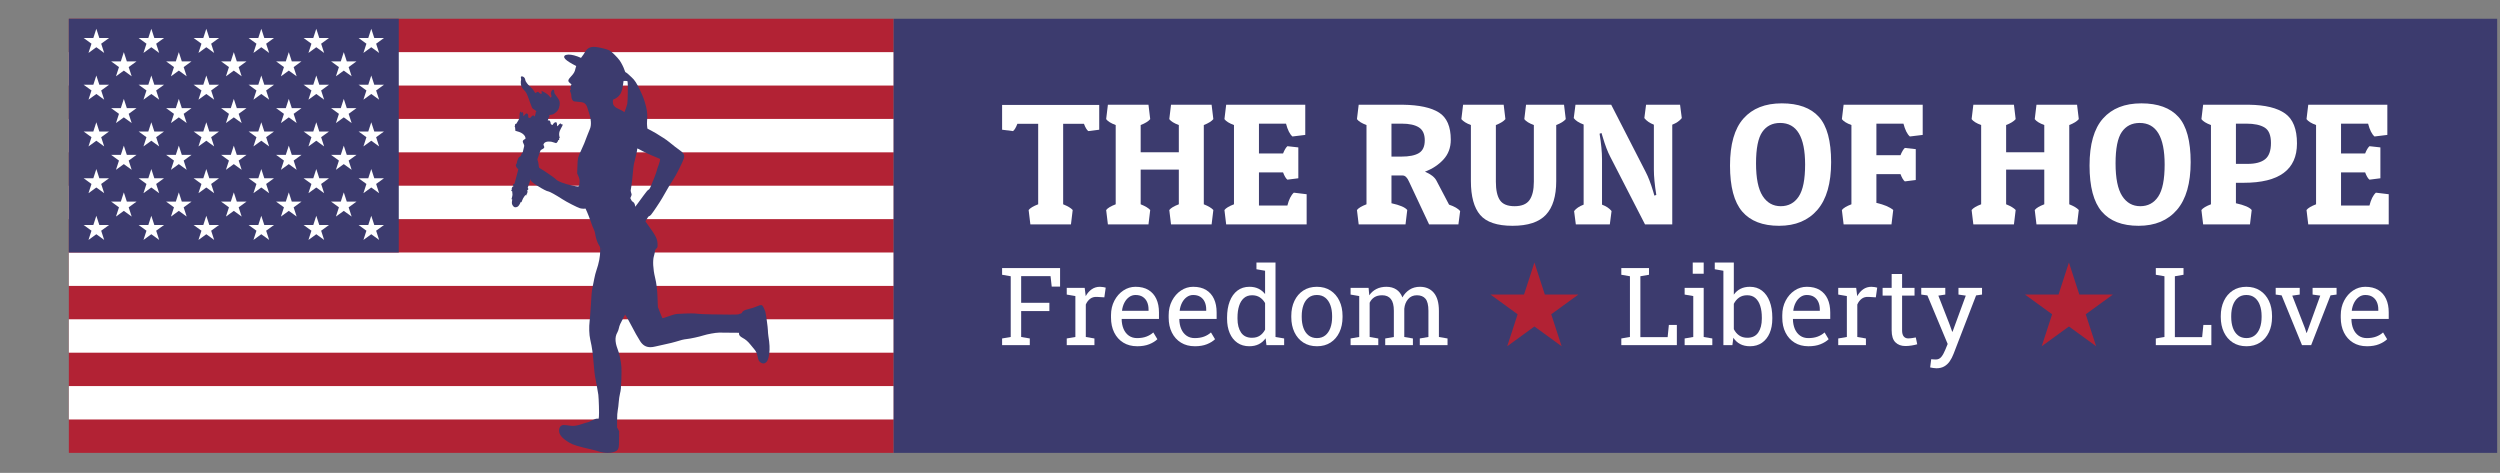 <?xml version="1.0" encoding="UTF-8" standalone="no"?>
<svg xmlns="http://www.w3.org/2000/svg" xmlns:xlink="http://www.w3.org/1999/xlink" xmlns:serif="http://www.serif.com/" width="100%" height="100%" viewBox="0 0 830 157" version="1.1" xml:space="preserve" style="fill-rule:evenodd;clip-rule:evenodd;">
  <rect x="0" y="0" width="830" height="157" fill="#808080" stroke="none"/>
  <g>
    <g>
      <rect x="22.856" y="6.226" width="273.84" height="144.127" style="fill:#b22234;"></rect>
      <path d="M22.856,22.856l273.84,-0m0,22.173l-273.84,0m-0,22.173l273.84,0m0,22.174l-273.84,-0m-0,22.173l273.84,-0m0,22.173l-273.84,0" style="fill-rule:nonzero;stroke:#fff;stroke-width:11.09px;"></path>
      <rect x="22.856" y="6.226" width="109.536" height="77.607" style="fill:#3c3b6e;"></rect>
      <g>
        <g id="s18">
          <g id="s9">
            <g id="s5">
              <g id="s4">
                <path id="s" d="M31.984,9.552l2.606,8.022l-6.824,-4.958l8.435,0l-6.824,4.958l2.607,-8.022Z" style="fill:#fff;fill-rule:nonzero;"></path>
                <path id="s1" serif:id="s" d="M31.984,25.073l2.606,8.022l-6.824,-4.958l8.435,0l-6.824,4.958l2.607,-8.022Z" style="fill:#fff;fill-rule:nonzero;"></path>
                <path id="s2" serif:id="s" d="M31.984,40.594l2.606,8.023l-6.824,-4.958l8.435,-0l-6.824,4.958l2.607,-8.023Z" style="fill:#fff;fill-rule:nonzero;"></path>
                <path id="s3" serif:id="s" d="M31.984,56.116l2.606,8.022l-6.824,-4.958l8.435,-0l-6.824,4.958l2.607,-8.022Z" style="fill:#fff;fill-rule:nonzero;"></path>
              </g>
              <path id="s6" serif:id="s" d="M31.984,71.637l2.606,8.022l-6.824,-4.958l8.435,0l-6.824,4.958l2.607,-8.022Z" style="fill:#fff;fill-rule:nonzero;"></path>
            </g>
            <g id="s41" serif:id="s4">
              <path id="s7" serif:id="s" d="M41.112,17.312l2.606,8.023l-6.824,-4.958l8.435,-0l-6.824,4.958l2.607,-8.023Z" style="fill:#fff;fill-rule:nonzero;"></path>
              <path id="s8" serif:id="s" d="M41.112,32.834l2.606,8.022l-6.824,-4.958l8.435,-0l-6.824,4.958l2.607,-8.022Z" style="fill:#fff;fill-rule:nonzero;"></path>
              <path id="s10" serif:id="s" d="M41.112,48.355l2.606,8.022l-6.824,-4.958l8.435,0l-6.824,4.958l2.607,-8.022Z" style="fill:#fff;fill-rule:nonzero;"></path>
              <path id="s11" serif:id="s" d="M41.112,63.876l2.606,8.023l-6.824,-4.958l8.435,-0l-6.824,4.958l2.607,-8.023Z" style="fill:#fff;fill-rule:nonzero;"></path>
            </g>
          </g>
          <g id="s91" serif:id="s9">
            <g id="s51" serif:id="s5">
              <g id="s42" serif:id="s4">
                <path id="s12" serif:id="s" d="M50.24,9.552l2.606,8.022l-6.824,-4.958l8.435,0l-6.824,4.958l2.607,-8.022Z" style="fill:#fff;fill-rule:nonzero;"></path>
                <path id="s13" serif:id="s" d="M50.24,25.073l2.606,8.022l-6.824,-4.958l8.435,0l-6.824,4.958l2.607,-8.022Z" style="fill:#fff;fill-rule:nonzero;"></path>
                <path id="s14" serif:id="s" d="M50.24,40.594l2.606,8.023l-6.824,-4.958l8.435,-0l-6.824,4.958l2.607,-8.023Z" style="fill:#fff;fill-rule:nonzero;"></path>
                <path id="s15" serif:id="s" d="M50.24,56.116l2.606,8.022l-6.824,-4.958l8.435,-0l-6.824,4.958l2.607,-8.022Z" style="fill:#fff;fill-rule:nonzero;"></path>
              </g>
              <path id="s16" serif:id="s" d="M50.24,71.637l2.606,8.022l-6.824,-4.958l8.435,0l-6.824,4.958l2.607,-8.022Z" style="fill:#fff;fill-rule:nonzero;"></path>
            </g>
            <g id="s43" serif:id="s4">
              <path id="s17" serif:id="s" d="M59.368,17.312l2.606,8.023l-6.824,-4.958l8.435,-0l-6.824,4.958l2.607,-8.023Z" style="fill:#fff;fill-rule:nonzero;"></path>
              <path id="s19" serif:id="s" d="M59.368,32.834l2.606,8.022l-6.824,-4.958l8.435,-0l-6.824,4.958l2.607,-8.022Z" style="fill:#fff;fill-rule:nonzero;"></path>
              <path id="s20" serif:id="s" d="M59.368,48.355l2.606,8.022l-6.824,-4.958l8.435,0l-6.824,4.958l2.607,-8.022Z" style="fill:#fff;fill-rule:nonzero;"></path>
              <path id="s21" serif:id="s" d="M59.368,63.876l2.606,8.023l-6.824,-4.958l8.435,-0l-6.824,4.958l2.607,-8.023Z" style="fill:#fff;fill-rule:nonzero;"></path>
            </g>
          </g>
        </g>
        <g id="s181" serif:id="s18">
          <g id="s92" serif:id="s9">
            <g id="s52" serif:id="s5">
              <g id="s44" serif:id="s4">
                <path id="s22" serif:id="s" d="M68.496,9.552l2.606,8.022l-6.824,-4.958l8.435,0l-6.824,4.958l2.607,-8.022Z" style="fill:#fff;fill-rule:nonzero;"></path>
                <path id="s23" serif:id="s" d="M68.496,25.073l2.606,8.022l-6.824,-4.958l8.435,0l-6.824,4.958l2.607,-8.022Z" style="fill:#fff;fill-rule:nonzero;"></path>
                <path id="s24" serif:id="s" d="M68.496,40.594l2.606,8.023l-6.824,-4.958l8.435,-0l-6.824,4.958l2.607,-8.023Z" style="fill:#fff;fill-rule:nonzero;"></path>
                <path id="s25" serif:id="s" d="M68.496,56.116l2.606,8.022l-6.824,-4.958l8.435,-0l-6.824,4.958l2.607,-8.022Z" style="fill:#fff;fill-rule:nonzero;"></path>
              </g>
              <path id="s26" serif:id="s" d="M68.496,71.637l2.606,8.022l-6.824,-4.958l8.435,0l-6.824,4.958l2.607,-8.022Z" style="fill:#fff;fill-rule:nonzero;"></path>
            </g>
            <g id="s45" serif:id="s4">
              <path id="s27" serif:id="s" d="M77.624,17.312l2.606,8.023l-6.824,-4.958l8.435,-0l-6.824,4.958l2.607,-8.023Z" style="fill:#fff;fill-rule:nonzero;"></path>
              <path id="s28" serif:id="s" d="M77.624,32.834l2.606,8.022l-6.824,-4.958l8.435,-0l-6.824,4.958l2.607,-8.022Z" style="fill:#fff;fill-rule:nonzero;"></path>
              <path id="s29" serif:id="s" d="M77.624,48.355l2.606,8.022l-6.824,-4.958l8.435,0l-6.824,4.958l2.607,-8.022Z" style="fill:#fff;fill-rule:nonzero;"></path>
              <path id="s30" serif:id="s" d="M77.624,63.876l2.606,8.023l-6.824,-4.958l8.435,-0l-6.824,4.958l2.607,-8.023Z" style="fill:#fff;fill-rule:nonzero;"></path>
            </g>
          </g>
          <g id="s93" serif:id="s9">
            <g id="s53" serif:id="s5">
              <g id="s46" serif:id="s4">
                <path id="s31" serif:id="s" d="M86.752,9.552l2.606,8.022l-6.824,-4.958l8.435,0l-6.824,4.958l2.607,-8.022Z" style="fill:#fff;fill-rule:nonzero;"></path>
                <path id="s32" serif:id="s" d="M86.752,25.073l2.606,8.022l-6.824,-4.958l8.435,0l-6.824,4.958l2.607,-8.022Z" style="fill:#fff;fill-rule:nonzero;"></path>
                <path id="s33" serif:id="s" d="M86.752,40.594l2.606,8.023l-6.824,-4.958l8.435,-0l-6.824,4.958l2.607,-8.023Z" style="fill:#fff;fill-rule:nonzero;"></path>
                <path id="s34" serif:id="s" d="M86.752,56.116l2.606,8.022l-6.824,-4.958l8.435,-0l-6.824,4.958l2.607,-8.022Z" style="fill:#fff;fill-rule:nonzero;"></path>
              </g>
              <path id="s35" serif:id="s" d="M86.752,71.637l2.606,8.022l-6.824,-4.958l8.435,0l-6.824,4.958l2.607,-8.022Z" style="fill:#fff;fill-rule:nonzero;"></path>
            </g>
            <g id="s47" serif:id="s4">
              <path id="s36" serif:id="s" d="M95.88,17.312l2.606,8.023l-6.824,-4.958l8.435,-0l-6.824,4.958l2.607,-8.023Z" style="fill:#fff;fill-rule:nonzero;"></path>
              <path id="s37" serif:id="s" d="M95.88,32.834l2.606,8.022l-6.824,-4.958l8.435,-0l-6.824,4.958l2.607,-8.022Z" style="fill:#fff;fill-rule:nonzero;"></path>
              <path id="s38" serif:id="s" d="M95.88,48.355l2.606,8.022l-6.824,-4.958l8.435,0l-6.824,4.958l2.607,-8.022Z" style="fill:#fff;fill-rule:nonzero;"></path>
              <path id="s39" serif:id="s" d="M95.88,63.876l2.606,8.023l-6.824,-4.958l8.435,-0l-6.824,4.958l2.607,-8.023Z" style="fill:#fff;fill-rule:nonzero;"></path>
            </g>
          </g>
        </g>
        <g id="s94" serif:id="s9">
          <g id="s54" serif:id="s5">
            <g id="s48" serif:id="s4">
              <path id="s40" serif:id="s" d="M105.008,9.552l2.606,8.022l-6.824,-4.958l8.435,0l-6.824,4.958l2.607,-8.022Z" style="fill:#fff;fill-rule:nonzero;"></path>
              <path id="s49" serif:id="s" d="M105.008,25.073l2.606,8.022l-6.824,-4.958l8.435,0l-6.824,4.958l2.607,-8.022Z" style="fill:#fff;fill-rule:nonzero;"></path>
              <path id="s50" serif:id="s" d="M105.008,40.594l2.606,8.023l-6.824,-4.958l8.435,-0l-6.824,4.958l2.607,-8.023Z" style="fill:#fff;fill-rule:nonzero;"></path>
              <path id="s55" serif:id="s" d="M105.008,56.116l2.606,8.022l-6.824,-4.958l8.435,-0l-6.824,4.958l2.607,-8.022Z" style="fill:#fff;fill-rule:nonzero;"></path>
            </g>
            <path id="s56" serif:id="s" d="M105.008,71.637l2.606,8.022l-6.824,-4.958l8.435,0l-6.824,4.958l2.607,-8.022Z" style="fill:#fff;fill-rule:nonzero;"></path>
          </g>
          <g id="s410" serif:id="s4">
            <path id="s57" serif:id="s" d="M114.136,17.312l2.607,8.023l-6.825,-4.958l8.435,-0l-6.824,4.958l2.607,-8.023Z" style="fill:#fff;fill-rule:nonzero;"></path>
            <path id="s58" serif:id="s" d="M114.136,32.834l2.607,8.022l-6.825,-4.958l8.435,-0l-6.824,4.958l2.607,-8.022Z" style="fill:#fff;fill-rule:nonzero;"></path>
            <path id="s59" serif:id="s" d="M114.136,48.355l2.607,8.022l-6.825,-4.958l8.435,0l-6.824,4.958l2.607,-8.022Z" style="fill:#fff;fill-rule:nonzero;"></path>
            <path id="s60" serif:id="s" d="M114.136,63.876l2.607,8.023l-6.825,-4.958l8.435,-0l-6.824,4.958l2.607,-8.023Z" style="fill:#fff;fill-rule:nonzero;"></path>
          </g>
        </g>
        <g id="s510" serif:id="s5">
          <g id="s411" serif:id="s4">
            <path id="s61" serif:id="s" d="M123.264,9.552l2.607,8.022l-6.825,-4.958l8.436,0l-6.825,4.958l2.607,-8.022Z" style="fill:#fff;fill-rule:nonzero;"></path>
            <path id="s62" serif:id="s" d="M123.264,25.073l2.607,8.022l-6.825,-4.958l8.436,0l-6.825,4.958l2.607,-8.022Z" style="fill:#fff;fill-rule:nonzero;"></path>
            <path id="s63" serif:id="s" d="M123.264,40.594l2.607,8.023l-6.825,-4.958l8.436,-0l-6.825,4.958l2.607,-8.023Z" style="fill:#fff;fill-rule:nonzero;"></path>
            <path id="s64" serif:id="s" d="M123.264,56.116l2.607,8.022l-6.825,-4.958l8.436,-0l-6.825,4.958l2.607,-8.022Z" style="fill:#fff;fill-rule:nonzero;"></path>
          </g>
          <path id="s65" serif:id="s" d="M123.264,71.637l2.607,8.022l-6.825,-4.958l8.436,0l-6.825,4.958l2.607,-8.022Z" style="fill:#fff;fill-rule:nonzero;"></path>
        </g>
      </g>
    </g>
    <g>
      <path d="M207.018,26.865c-0,-0 -0.086,0.578 -0.172,1.29c-0.283,2.101 -0.738,3.158 -1.745,4.031c-0.307,0.282 -0.787,0.577 -1.069,0.675c-0.516,0.16 -0.516,0.172 -0.553,0.811c-0.074,1.254 0.516,1.942 2.31,2.704c0.504,0.221 1.044,0.516 1.192,0.651c0.137,0.126 0.265,0.217 0.314,0.217c0.008,-0 0.014,-0.003 0.017,-0.008c0.123,-0.148 0.811,-2.114 0.947,-2.753c0.172,-0.761 0.258,-7.053 0.098,-7.434c-0.061,-0.135 -0.258,-0.184 -0.713,-0.184l-0.626,-0Zm4.592,22.433c-0.033,0 -0.046,0.015 -0.046,0.041c0,0.516 -0.369,2.335 -0.737,3.625c-0.295,1.032 -0.504,2.077 -0.541,2.716c-0.16,2.101 -0.663,6.451 -0.835,7.114c-0.111,0.455 -0.099,0.639 0.086,1.192c0.221,0.639 0.208,0.664 -0.025,1.217l-0.246,0.565l0.258,0.516c0.135,0.283 0.295,0.541 0.357,0.565c0.442,0.172 0.872,0.75 0.934,1.254l0.073,0.54l0.713,-0.921c0.381,-0.504 1.29,-1.745 2.015,-2.753c0.885,-1.216 1.438,-1.88 1.659,-1.966c0.246,-0.086 0.43,-0.344 0.688,-0.921c0.725,-1.598 1.991,-4.915 2.114,-5.505c0.061,-0.32 0.245,-0.934 0.417,-1.34c0.172,-0.417 0.406,-1.13 0.516,-1.585c0.172,-0.7 0.185,-0.835 0.037,-0.934c-0.098,-0.061 -1.069,-0.467 -2.175,-0.909c-1.106,-0.43 -2.703,-1.179 -3.563,-1.659c-1.155,-0.64 -1.574,-0.852 -1.699,-0.852Zm-11.904,33.106c-0.007,0 -0.015,0.009 -0.024,0.026c-0.025,0.086 -0.025,0.258 -0,0.369c0.012,0.041 0.023,0.06 0.032,0.06c0.018,-0 0.029,-0.077 0.029,-0.208c0,-0.159 -0.014,-0.247 -0.037,-0.247Zm-2.557,-66.84c0.385,0 0.816,0.041 1.304,0.119c1.597,0.258 3.379,0.762 4.018,1.131c0.664,0.393 2.581,2.285 3.244,3.231c0.602,0.848 1.327,2.298 1.622,3.22c0.148,0.503 0.295,0.737 0.467,0.786c0.147,0.049 0.479,0.295 0.75,0.553c0.27,0.258 0.811,0.762 1.204,1.118c0.934,0.836 1.634,1.905 2.715,4.178c1.069,2.224 1.524,3.453 2.04,5.579c0.393,1.609 0.479,2.973 0.307,4.841c-0.037,0.369 -0.024,1.057 0.025,1.524l0.098,0.848l1.585,0.847c0.885,0.467 1.868,1.057 2.212,1.303c0.332,0.246 1.02,0.676 1.512,0.946c0.491,0.27 1.621,1.106 2.518,1.856c0.897,0.749 2.053,1.634 2.569,1.978c1.585,1.069 2.015,1.782 1.732,2.9c-0.246,0.971 -2.715,5.91 -3.526,7.028c-0.602,0.848 -1.844,2.937 -3.687,6.206c-0.7,1.253 -3.207,4.976 -3.723,5.554c-0.233,0.258 -0.516,0.467 -0.639,0.467c-0.135,-0 -0.393,0.307 -0.713,0.86l-0.503,0.872l0.553,0.762c3.022,4.166 3.477,5.075 3.489,7.016c0,0.799 -0.024,0.861 -0.405,1.229c-0.344,0.32 -0.43,0.516 -0.492,1.057c-0.049,0.369 -0.196,1.032 -0.331,1.474c-0.431,1.414 -0.283,4.338 0.368,7.004c0.504,2.053 0.75,4.055 0.848,7.005l0.111,2.887l0.7,1.782c0.381,0.983 0.737,1.831 0.799,1.892c0.007,0.007 0.024,0.011 0.05,0.011c0.146,-0 0.571,-0.116 1.031,-0.293c0.541,-0.209 1.561,-0.553 2.261,-0.762c1.204,-0.369 1.401,-0.381 4.215,-0.48c0.851,-0.027 1.511,-0.04 2.055,-0.04c0.941,-0 1.538,0.041 2.184,0.127c1.024,0.148 6.776,0.263 10.439,0.263c1.788,0 3.077,-0.027 3.077,-0.091c0,-0.062 0.222,-0.148 0.504,-0.197c0.344,-0.062 0.529,-0.16 0.59,-0.344c0.209,-0.541 0.848,-0.897 2.101,-1.18c1.118,-0.258 2.175,-0.602 3.06,-0.995c0.553,-0.238 0.918,-0.352 1.18,-0.352c0.199,-0 0.338,0.065 0.454,0.192c0.283,0.32 0.787,1.376 0.959,1.979c0.245,0.933 0.86,5.332 0.86,6.229c-0,0.467 0.086,1.352 0.172,1.942c0.405,2.445 0.491,4.227 0.282,5.775c-0.135,0.946 -0.307,1.684 -0.503,2.114c-0.343,0.752 -0.886,1.158 -1.464,1.158c-0.272,-0 -0.551,-0.089 -0.822,-0.274c-0.627,-0.417 -0.848,-0.811 -1.044,-1.855c-0.221,-1.167 -0.541,-1.929 -1.082,-2.519c-0.209,-0.258 -0.798,-0.959 -1.29,-1.573c-0.934,-1.143 -1.622,-1.732 -2.666,-2.298c-0.787,-0.43 -1.168,-0.848 -1.168,-1.315l0,-0.356l-2.986,-0.024c-1.196,-0.018 -2.412,-0.03 -3.137,-0.03c-0.265,0 -0.465,0.002 -0.573,0.005c-1.106,0.012 -3.81,0.504 -5.112,0.922c-1.426,0.454 -4.276,1.081 -5.517,1.204c-1.033,0.11 -1.991,0.344 -3.625,0.872c-0.615,0.197 -2.187,0.59 -3.502,0.86c-1.315,0.283 -2.814,0.615 -3.343,0.75c-0.593,0.148 -1.135,0.224 -1.632,0.224c-1.441,-0 -2.51,-0.632 -3.369,-1.957c-0.774,-1.179 -1.917,-3.231 -3.207,-5.713c-0.565,-1.082 -1.204,-2.237 -1.425,-2.556l-0.393,-0.602l-0.516,0.97c-1.033,1.905 -1.377,2.679 -1.536,3.502c-0.086,0.455 -0.295,1.057 -0.467,1.352c-0.541,0.922 -0.738,1.843 -0.639,2.974c0.049,0.553 0.196,1.302 0.331,1.671c0.676,1.867 0.861,2.494 1.143,3.833c0.504,2.409 0.565,3.392 0.443,7.164c-0.111,3.048 -0.16,3.588 -0.443,4.719c-0.184,0.762 -0.356,1.929 -0.43,2.887c-0.061,0.885 -0.196,2.077 -0.319,2.655c-0.148,0.737 -0.209,1.732 -0.221,3.379l-0.013,2.334l0.344,0.639l0.344,0.639l-0.012,2.372c-0.012,3.379 -0.135,3.784 -1.204,4.325c-0.661,0.333 -1.588,0.499 -2.595,0.499c-0.997,0 -2.073,-0.163 -3.045,-0.487c-0.516,-0.184 -1.315,-0.405 -1.757,-0.503c-5.038,-1.143 -6.66,-1.647 -7.938,-2.409c-2.347,-1.401 -3.379,-2.617 -3.392,-3.956c-0.012,-1.069 0.504,-1.77 1.364,-1.881c0.055,-0.007 0.131,-0.01 0.222,-0.01c0.378,-0 1.025,0.059 1.609,0.158c0.53,0.084 0.977,0.13 1.411,0.13c0.906,-0 1.756,-0.201 3.185,-0.683c0.786,-0.27 1.536,-0.492 1.671,-0.492c0.135,0 0.774,-0.282 1.438,-0.614c0.884,-0.455 1.339,-0.614 1.72,-0.614l0.528,-0l0.086,-0.701c0.111,-0.86 -0.037,-5.886 -0.196,-7.225c-0.074,-0.541 -0.258,-1.646 -0.418,-2.457c-0.664,-3.355 -0.811,-4.277 -0.983,-6.267c-0.516,-5.825 -0.615,-6.586 -1.29,-9.646c-0.369,-1.659 -0.443,-4.043 -0.185,-6.205c0.111,-0.947 0.246,-2.667 0.307,-3.81c0.246,-4.546 0.394,-6.229 0.689,-7.52c0.159,-0.712 0.405,-1.941 0.553,-2.728c0.135,-0.786 0.454,-1.978 0.688,-2.654c0.835,-2.396 1.265,-4.632 1.265,-6.672c0,-1.069 -0.012,-1.118 -0.454,-1.757c-0.48,-0.713 -1.069,-2.495 -1.217,-3.674c-0.037,-0.369 -0.196,-0.959 -0.356,-1.29c-0.504,-1.094 -0.688,-1.573 -1.229,-3.146c-0.295,-0.848 -0.774,-2.101 -1.069,-2.765l-0.541,-1.216l-0.565,0.037c-0.042,0.003 -0.088,0.004 -0.138,0.004c-0.327,0 -0.797,-0.066 -1.128,-0.152c-0.933,-0.282 -4.423,-2.064 -5.91,-3.035c-1.991,-1.302 -4.276,-2.568 -4.632,-2.568c-0.394,-0 -1.905,-0.774 -3.662,-1.892c-1.376,-0.861 -2.2,-1.573 -2.2,-1.905c-0.012,-0.344 -0.43,-0.713 -1.069,-0.922c-0.688,-0.233 -1.904,-1.253 -2.482,-2.088c-0.196,-0.283 -0.491,-0.59 -0.663,-0.676c-0.344,-0.185 -0.701,-0.811 -0.701,-1.217c0,-0.135 0.086,-0.332 0.185,-0.442c0.098,-0.098 0.184,-0.332 0.184,-0.504c-0,-0.184 0.074,-0.479 0.172,-0.651c0.086,-0.185 0.209,-0.504 0.27,-0.701c0.074,-0.233 0.246,-0.43 0.504,-0.553c0.27,-0.122 0.406,-0.27 0.406,-0.454c-0,-0.148 0.147,-0.443 0.331,-0.651c0.207,-0.252 0.308,-0.339 0.502,-0.339c0.071,-0 0.154,0.012 0.26,0.031c0.246,0.037 0.811,0.086 1.266,0.099c0.737,0.037 0.909,0.098 1.511,0.516c1.217,0.835 1.843,1.953 1.978,3.526c0.074,0.811 0.123,0.983 0.345,1.094c0.884,0.455 5.136,3.342 5.308,3.625c0.442,0.676 2.998,1.671 5.615,2.187c0.917,0.183 1.438,0.301 1.744,0.301c0.453,-0 0.434,-0.258 0.53,-0.94c0.147,-1.081 0.073,-1.573 -0.418,-2.666l-0.332,-0.738l0.086,-2.396c0.086,-2.728 0.111,-2.838 1.278,-5.357c0.909,-1.979 1.094,-2.409 1.868,-4.522c0.356,-0.946 0.786,-2.028 0.958,-2.396c0.615,-1.327 0.479,-3.342 -0.368,-5.788c-0.197,-0.577 -0.406,-1.229 -0.467,-1.45c-0.16,-0.651 -0.676,-1.314 -1.18,-1.56c-0.32,-0.148 -0.934,-0.246 -1.855,-0.307c-1.106,-0.074 -1.45,-0.136 -1.659,-0.32c-0.381,-0.344 -0.59,-0.934 -0.59,-1.659c-0,-0.405 -0.098,-0.823 -0.27,-1.167c-0.246,-0.516 -0.259,-0.553 -0.05,-0.774c0.172,-0.197 0.185,-0.271 0.062,-0.479c-0.123,-0.197 -0.111,-0.345 0.074,-0.824l0.221,-0.59l-0.516,-0.417c-0.787,-0.664 -0.701,-1.069 0.479,-2.31c0.835,-0.873 1.192,-1.536 1.364,-2.495c0.049,-0.264 0.133,-0.549 0.25,-0.852l0.001,-0c-0.45,-0.23 -0.828,-0.431 -1.134,-0.601c-1.64,-0.901 -2.572,-1.61 -2.797,-2.127c-0.246,-0.639 0.186,-0.995 1.295,-1.069l0.033,-0.001l0.005,0c1.159,0 2.555,0.366 4.188,1.096c0.033,-0.044 0.066,-0.088 0.1,-0.132c0.516,-0.651 1.032,-1.426 1.168,-1.708c0.122,-0.271 0.43,-0.701 0.675,-0.946c0.613,-0.595 1.308,-0.869 2.309,-0.869Z" style="fill:#3c3b6e;fill-rule:nonzero;"></path>
      <path d="M170.796,68.771c0.337,0.135 0.882,-0.003 1.199,-0.262c0.347,-0.283 0.887,-1.316 0.884,-1.44l0.256,0.072c-0,0 0.242,-0.752 0.525,-1.275c0.223,-0.414 0.736,-1.08 0.736,-1.08l0.351,0.077c0.076,-0.193 0.124,-0.374 0.052,-0.503l0.126,0.038c-0,-0 0.207,-0.492 0.227,-0.754c0.013,-0.17 -0.151,-0.329 -0.12,-0.413c0.056,-0.148 0.32,-0.179 0.385,-0.466c0.038,-0.167 -0.255,-0.31 -0.2,-0.472c1.315,-3.851 2.632,-7.906 4.158,-12.175c0.205,-0.573 1.04,-0.565 1.29,-1.119c0.149,-0.332 -0.349,-0.824 -0.2,-1.156c0.561,-1.249 2.607,-0.756 2.694,-0.764l1.448,0.437c0.225,-0.002 0.808,-0.772 0.649,-0.957c-0.056,-0.066 0.117,-0.013 0.194,-0.022c0.039,-0.005 0.17,0.001 0.201,-0.214c0.02,-0.137 -0.052,-0.282 -0.012,-0.414c0.023,-0.076 0.229,-0.14 0.202,-0.214c-0.195,-0.529 -0.352,-1.309 -0.022,-2.199c0.216,-0.583 0.586,-1.098 0.844,-1.664c0.082,-0.179 0.17,-0.342 0.089,-0.521c-0.064,-0.141 -0.258,0.019 -0.396,-0.051c-0.097,-0.05 -0.153,-0.317 -0.257,-0.283c-0.623,0.201 -0.939,1.035 -1.032,0.922c-0.274,-0.333 0.021,-1.241 -0.494,-1.314c-0.584,-0.082 -0.956,0.659 -1.076,0.84c-0.122,0.184 -0.479,-0.075 -0.609,-0.252c-0.12,-0.163 -0.052,-0.256 -0.092,-0.456c-0.054,-0.273 -0.186,-0.511 -0.378,-0.713c-0.129,-0.137 -0.559,0.037 -0.559,0.037c-0,-0 0.099,-0.329 0.341,-1.131c0.013,-0.043 0.25,-0.132 0.241,-0.249c-0.013,-0.169 -0.253,-0.406 0.049,-0.485c0.378,-0.099 0.951,-0.1 1.339,-0.35c0.482,-0.312 1.248,-0.862 1.554,-1.519c0.323,-0.69 0.587,-1.766 0.381,-2.626c-0.213,-0.886 -1.315,-2.04 -1.655,-2.691c-0.197,-0.376 0.031,-1.111 -0.388,-1.214c-0.406,-0.099 -0.721,0.6 -0.825,0.946c-0.104,0.345 0.189,0.994 0.2,1.127c0.016,0.197 -0.028,0.272 -0.133,0.44c-0.051,0.083 -0.26,0.143 -0.289,0.05c-0.146,-0.477 -1.169,-1.41 -2.781,-2.138c-0.324,-0.147 0.194,0.787 -0.139,0.914c-0.522,0.2 -0.867,-0.683 -1.251,-0.622c-0.554,0.087 -0.591,0.726 -0.989,0.098c-0.79,-1.251 -0.672,-0.936 -2.137,-2.454c-0.259,-0.268 -0.656,-0.794 -0.826,-1.126c-0.191,-0.374 -0.158,-0.812 -0.406,-1.15c-0.218,-0.297 -0.69,-0.637 -1.099,-0.469c-0.301,0.124 0.044,0.77 -0.046,1.083c-0.201,0.698 -0.094,1.935 0.217,2.463c0.581,0.99 1.11,1.103 1.618,2.133c0.491,0.996 0.73,1.906 1.128,2.943c0.216,0.565 0.415,1.149 0.653,1.705c0.285,0.668 1.714,0.96 1.383,1.445c-0.025,0.036 -0.145,0.025 -0.145,0.025l-0.003,0.354l-0.326,1.191c0,-0 -0.303,-0.449 -0.489,-0.422c-0.541,0.079 -0.875,0.853 -1.077,0.844c-0.079,-0.003 -0.579,-0.083 -0.593,-0.198c-0.028,-0.24 0.159,-1.028 -0.403,-1.271c-0.433,-0.188 -0.789,0.584 -1.056,0.778c-0.054,0.038 -0.182,0.008 -0.189,-0.057c-0.043,-0.437 0.096,-0.831 -0.199,-1.157c-0.104,-0.114 -0.312,0.201 -0.453,0.138c-0.134,-0.059 0.015,-0.236 -0.113,-0.308c-0.137,-0.077 -0.299,0.088 -0.345,0.238c-0.203,0.659 -0.07,1.164 -0.122,1.54c-0.113,0.811 -0.641,1.516 -1.078,2.21c-0.068,0.108 -0.26,0.003 -0.339,0.103c-0.097,0.121 -0.067,0.298 -0.101,0.449c-0.039,0.171 -0.108,0.478 -0.108,0.478l0.133,0.139l0.11,1.205l1.419,0.421c0.275,0.104 0.695,0.301 1.037,0.573c0.598,0.477 1.048,1.122 0.839,1.713c-0.015,0.041 -0.111,-0.004 -0.144,0.025c-0.261,0.222 -0.65,0.343 -0.686,0.684c-0.063,0.585 0.571,1.135 0.443,1.709c-0.901,4.057 -2.088,8.077 -3.205,12.395c-0.035,0.135 -0.436,0.133 -0.476,0.267c-0.071,0.234 0.151,0.407 0.081,0.641c-0.045,0.148 -0.243,0.046 -0.327,0.176c-0.074,0.113 -0.186,0.477 -0.274,0.794c-0.012,0.042 0.209,0.096 0.174,0.116c-0.175,0.098 -0.327,0.338 -0.249,0.425l0.304,0.13c-0.014,0.043 0.097,0.792 0.097,1.086c0.001,0.456 -0.336,1.521 -0.336,1.521l0.259,0.1c-0,-0 -0.209,1.058 -0.086,1.483c0.123,0.426 0.486,0.935 0.823,1.069Z" style="fill:#3c3b6e;"></path>
    </g>
    <rect x="296.696" y="6.226" width="532.361" height="144.127" style="fill:#3c3b6e;"></rect>
    <g id="Curves">
      <g>
        <path id="s66" serif:id="s" d="M509.429,87.162l9.029,27.791l-23.64,-17.176l29.221,0l-23.64,17.176l9.03,-27.791Z" style="fill:#b22234;fill-rule:nonzero;"></path>
        <path id="s67" serif:id="s" d="M686.884,87.162l9.029,27.791l-23.64,-17.176l29.221,0l-23.64,17.176l9.03,-27.791Z" style="fill:#b22234;fill-rule:nonzero;"></path>
        <g>
          <path d="M332.696,114.584l0,-2.215l2.865,-0.492l0,-20.162l-2.865,-0.493l0,-2.232l19.248,0l0,6.152l-2.777,0l-0.387,-3.462l-9.756,-0l0,8.859l9.369,-0l0,2.724l-9.369,0l0,8.614l2.866,0.492l-0,2.215l-9.194,-0Z" style="fill:#fff;fill-rule:nonzero;"></path>
          <path d="M354.159,114.584l0,-2.215l2.865,-0.492l0,-13.588l-2.865,-0.492l0,-2.233l5.959,0l0.299,2.426l0.035,0.334c0.539,-0.973 1.204,-1.734 1.995,-2.285c0.791,-0.551 1.696,-0.826 2.716,-0.826c0.363,-0 0.735,0.032 1.116,0.096c0.381,0.065 0.653,0.126 0.818,0.185l-0.457,3.217l-2.409,-0.141c-0.914,-0.058 -1.681,0.15 -2.302,0.624c-0.622,0.475 -1.102,1.111 -1.442,1.907l0,10.776l2.865,0.492l0,2.215l-9.193,-0Z" style="fill:#fff;fill-rule:nonzero;"></path>
          <path d="M377.52,114.953c-1.757,-0 -3.287,-0.401 -4.588,-1.204c-1.3,-0.803 -2.305,-1.919 -3.014,-3.349c-0.709,-1.429 -1.064,-3.082 -1.064,-4.957l0,-0.773c0,-1.805 0.372,-3.419 1.117,-4.843c0.744,-1.424 1.734,-2.549 2.97,-3.375c1.237,-0.826 2.587,-1.239 4.052,-1.239c1.711,-0 3.144,0.351 4.298,1.054c1.154,0.704 2.024,1.691 2.61,2.962c0.586,1.272 0.879,2.769 0.879,4.492l0,2.162l-12.34,-0l-0.052,0.088c0.023,1.218 0.237,2.299 0.641,3.243c0.404,0.943 0.987,1.684 1.749,2.223c0.762,0.539 1.676,0.809 2.742,0.809c1.172,-0 2.201,-0.167 3.085,-0.501c0.885,-0.334 1.65,-0.794 2.294,-1.38l1.354,2.25c-0.68,0.656 -1.579,1.21 -2.698,1.661c-1.12,0.451 -2.464,0.677 -4.035,0.677Zm-4.974,-11.777l8.771,-0l0,-0.457c0,-0.914 -0.161,-1.732 -0.483,-2.453c-0.322,-0.72 -0.803,-1.289 -1.442,-1.705c-0.638,-0.416 -1.438,-0.624 -2.399,-0.624c-0.773,0 -1.477,0.226 -2.109,0.677c-0.633,0.451 -1.155,1.064 -1.565,1.837c-0.41,0.773 -0.679,1.652 -0.808,2.637l0.035,0.088Z" style="fill:#fff;fill-rule:nonzero;"></path>
          <path d="M396.663,114.953c-1.758,-0 -3.287,-0.401 -4.588,-1.204c-1.301,-0.803 -2.306,-1.919 -3.015,-3.349c-0.709,-1.429 -1.063,-3.082 -1.063,-4.957l-0,-0.773c-0,-1.805 0.372,-3.419 1.116,-4.843c0.744,-1.424 1.735,-2.549 2.971,-3.375c1.236,-0.826 2.587,-1.239 4.052,-1.239c1.711,-0 3.143,0.351 4.297,1.054c1.155,0.704 2.025,1.691 2.611,2.962c0.586,1.272 0.879,2.769 0.879,4.492l-0,2.162l-12.34,-0l-0.053,0.088c0.024,1.218 0.237,2.299 0.642,3.243c0.404,0.943 0.987,1.684 1.749,2.223c0.761,0.539 1.676,0.809 2.742,0.809c1.172,-0 2.2,-0.167 3.085,-0.501c0.885,-0.334 1.649,-0.794 2.294,-1.38l1.353,2.25c-0.679,0.656 -1.579,1.21 -2.698,1.661c-1.119,0.451 -2.464,0.677 -4.034,0.677Zm-4.975,-11.777l8.772,-0l-0,-0.457c-0,-0.914 -0.161,-1.732 -0.484,-2.453c-0.322,-0.72 -0.802,-1.289 -1.441,-1.705c-0.639,-0.416 -1.438,-0.624 -2.399,-0.624c-0.774,0 -1.477,0.226 -2.11,0.677c-0.633,0.451 -1.154,1.064 -1.564,1.837c-0.41,0.773 -0.68,1.652 -0.809,2.637l0.035,0.088Z" style="fill:#fff;fill-rule:nonzero;"></path>
          <path d="M414.786,114.953c-1.547,-0 -2.874,-0.384 -3.981,-1.151c-1.108,-0.768 -1.955,-1.837 -2.54,-3.208c-0.586,-1.372 -0.879,-2.971 -0.879,-4.799l-0,-0.369c-0,-2.039 0.293,-3.827 0.879,-5.362c0.585,-1.535 1.435,-2.727 2.548,-3.577c1.114,-0.849 2.45,-1.274 4.008,-1.274c1.125,-0 2.118,0.208 2.98,0.624c0.861,0.416 1.596,1.016 2.206,1.801l-0,-7.751l-2.866,-0.493l0,-2.232l6.329,-0l-0,24.715l2.865,0.492l-0,2.215l-5.871,-0l-0.282,-2.268c-0.621,0.867 -1.379,1.524 -2.276,1.969c-0.896,0.445 -1.936,0.668 -3.12,0.668Zm0.879,-2.813c1.031,0 1.898,-0.234 2.601,-0.703c0.704,-0.468 1.284,-1.131 1.741,-1.986l-0,-8.824c-0.446,-0.797 -1.026,-1.43 -1.741,-1.899c-0.714,-0.468 -1.57,-0.703 -2.566,-0.703c-1.101,0 -2.01,0.314 -2.725,0.941c-0.714,0.627 -1.248,1.494 -1.599,2.601c-0.352,1.108 -0.527,2.394 -0.527,3.859l-0,0.369c-0,1.91 0.392,3.445 1.177,4.605c0.785,1.16 1.998,1.74 3.639,1.74Z" style="fill:#fff;fill-rule:nonzero;"></path>
          <path d="M437.233,114.953c-1.758,-0 -3.272,-0.413 -4.544,-1.239c-1.271,-0.826 -2.253,-1.969 -2.944,-3.428c-0.691,-1.459 -1.037,-3.126 -1.037,-5.001l-0,-0.387c-0,-1.875 0.346,-3.542 1.037,-5.001c0.691,-1.459 1.673,-2.604 2.944,-3.436c1.272,-0.832 2.775,-1.248 4.509,-1.248c1.758,-0 3.273,0.416 4.544,1.248c1.272,0.832 2.253,1.974 2.944,3.427c0.692,1.454 1.038,3.124 1.038,5.01l-0,0.387c-0,1.887 -0.346,3.56 -1.038,5.019c-0.691,1.459 -1.67,2.598 -2.935,3.418c-1.266,0.821 -2.772,1.231 -4.518,1.231Zm0,-2.707c1.102,-0 2.025,-0.302 2.769,-0.905c0.744,-0.604 1.306,-1.43 1.687,-2.479c0.381,-1.049 0.572,-2.241 0.572,-3.577l-0,-0.387c-0,-1.336 -0.191,-2.528 -0.572,-3.577c-0.381,-1.049 -0.946,-1.875 -1.696,-2.478c-0.75,-0.604 -1.682,-0.906 -2.795,-0.906c-1.101,0 -2.027,0.302 -2.777,0.906c-0.75,0.603 -1.313,1.429 -1.688,2.478c-0.375,1.049 -0.562,2.241 -0.562,3.577l-0,0.387c-0,1.336 0.187,2.528 0.562,3.577c0.375,1.049 0.941,1.875 1.697,2.479c0.755,0.603 1.69,0.905 2.803,0.905Z" style="fill:#fff;fill-rule:nonzero;"></path>
          <path d="M448.395,114.584l0,-2.215l2.866,-0.492l-0,-13.588l-2.866,-0.492l0,-2.233l5.977,0l0.228,2.479c0.61,-0.903 1.395,-1.6 2.356,-2.092c0.961,-0.492 2.074,-0.738 3.34,-0.738c1.265,-0 2.352,0.293 3.261,0.879c0.908,0.586 1.59,1.464 2.047,2.636c0.598,-1.078 1.389,-1.933 2.373,-2.566c0.985,-0.633 2.133,-0.949 3.446,-0.949c1.945,-0 3.48,0.665 4.605,1.995c1.125,1.33 1.688,3.331 1.688,6.003l-0,8.666l2.865,0.492l-0,2.215l-9.211,-0l-0,-2.215l2.865,-0.492l0,-8.701c0,-1.875 -0.322,-3.203 -0.967,-3.982c-0.644,-0.779 -1.599,-1.169 -2.865,-1.169c-1.207,0 -2.177,0.425 -2.909,1.275c-0.732,0.849 -1.157,1.919 -1.274,3.208l-0,9.369l2.865,0.492l-0,2.215l-9.194,-0l0,-2.215l2.866,-0.492l-0,-8.701c-0,-1.782 -0.331,-3.085 -0.993,-3.912c-0.663,-0.826 -1.621,-1.239 -2.874,-1.239c-1.055,0 -1.922,0.217 -2.602,0.651c-0.68,0.433 -1.201,1.043 -1.564,1.828l-0,11.373l2.865,0.492l-0,2.215l-9.194,-0Z" style="fill:#fff;fill-rule:nonzero;"></path>
        </g>
        <g>
          <path d="M538.276,114.584l0,-2.215l2.865,-0.492l0,-20.162l-2.865,-0.493l0,-2.232l9.194,0l-0,2.232l-2.866,0.493l0,20.215l9.053,-0l0.404,-4.043l2.655,-0l-0,6.697l-18.44,-0Z" style="fill:#fff;fill-rule:nonzero;"></path>
          <path d="M559.3,114.584l-0,-2.215l2.865,-0.492l-0,-13.588l-2.865,-0.492l-0,-2.233l6.328,0l-0,16.313l2.865,0.492l0,2.215l-9.193,-0Zm2.689,-23.713l0,-3.709l3.639,-0l-0,3.709l-3.639,-0Z" style="fill:#fff;fill-rule:nonzero;"></path>
          <path d="M580.991,114.953c-1.242,-0 -2.32,-0.237 -3.234,-0.712c-0.914,-0.475 -1.676,-1.175 -2.285,-2.101l-0.317,2.444l-2.988,-0l-0,-24.697l-2.865,-0.493l-0,-2.232l6.328,-0l-0,10.652c0.597,-0.843 1.339,-1.488 2.223,-1.933c0.885,-0.446 1.919,-0.668 3.103,-0.668c1.57,-0 2.909,0.425 4.016,1.274c1.108,0.85 1.958,2.042 2.549,3.577c0.592,1.535 0.888,3.323 0.888,5.362l0,0.369c0,1.828 -0.296,3.427 -0.888,4.799c-0.591,1.371 -1.441,2.44 -2.549,3.208c-1.107,0.767 -2.434,1.151 -3.981,1.151Zm-0.879,-2.813c1.629,0 2.839,-0.58 3.63,-1.74c0.791,-1.16 1.187,-2.695 1.187,-4.605l-0,-0.369c-0,-1.465 -0.176,-2.751 -0.528,-3.859c-0.351,-1.107 -0.885,-1.974 -1.599,-2.601c-0.715,-0.627 -1.623,-0.941 -2.725,-0.941c-1.066,0 -1.966,0.258 -2.698,0.774c-0.733,0.515 -1.316,1.207 -1.749,2.074l-0,8.402c0.433,0.879 1.022,1.576 1.766,2.092c0.744,0.516 1.65,0.773 2.716,0.773Z" style="fill:#fff;fill-rule:nonzero;"></path>
          <path d="M600.38,114.953c-1.758,-0 -3.287,-0.401 -4.588,-1.204c-1.301,-0.803 -2.306,-1.919 -3.015,-3.349c-0.709,-1.429 -1.063,-3.082 -1.063,-4.957l-0,-0.773c-0,-1.805 0.372,-3.419 1.116,-4.843c0.744,-1.424 1.734,-2.549 2.971,-3.375c1.236,-0.826 2.587,-1.239 4.051,-1.239c1.711,-0 3.144,0.351 4.298,1.054c1.155,0.704 2.025,1.691 2.611,2.962c0.586,1.272 0.878,2.769 0.878,4.492l0,2.162l-12.339,-0l-0.053,0.088c0.023,1.218 0.237,2.299 0.642,3.243c0.404,0.943 0.987,1.684 1.749,2.223c0.761,0.539 1.675,0.809 2.742,0.809c1.172,-0 2.2,-0.167 3.085,-0.501c0.884,-0.334 1.649,-0.794 2.294,-1.38l1.353,2.25c-0.68,0.656 -1.579,1.21 -2.698,1.661c-1.119,0.451 -2.464,0.677 -4.034,0.677Zm-4.975,-11.777l8.772,-0l-0,-0.457c-0,-0.914 -0.162,-1.732 -0.484,-2.453c-0.322,-0.72 -0.803,-1.289 -1.441,-1.705c-0.639,-0.416 -1.439,-0.624 -2.4,-0.624c-0.773,0 -1.476,0.226 -2.109,0.677c-0.633,0.451 -1.154,1.064 -1.564,1.837c-0.411,0.773 -0.68,1.652 -0.809,2.637l0.035,0.088Z" style="fill:#fff;fill-rule:nonzero;"></path>
          <path d="M610.294,114.584l-0,-2.215l2.865,-0.492l0,-13.588l-2.865,-0.492l-0,-2.233l5.959,0l0.299,2.426l0.035,0.334c0.539,-0.973 1.204,-1.734 1.995,-2.285c0.791,-0.551 1.696,-0.826 2.716,-0.826c0.363,-0 0.735,0.032 1.116,0.096c0.381,0.065 0.653,0.126 0.817,0.185l-0.457,3.217l-2.408,-0.141c-0.914,-0.058 -1.682,0.15 -2.303,0.624c-0.621,0.475 -1.101,1.111 -1.441,1.907l-0,10.776l2.865,0.492l0,2.215l-9.193,-0Z" style="fill:#fff;fill-rule:nonzero;"></path>
          <path d="M632.618,114.883c-1.406,-0 -2.522,-0.413 -3.349,-1.24c-0.826,-0.826 -1.239,-2.147 -1.239,-3.963l0,-11.549l-3.006,-0l0,-2.567l3.006,0l0,-4.588l3.463,0l0,4.588l4.131,0l-0,2.567l-4.131,-0l0,11.549c0,0.914 0.182,1.587 0.545,2.021c0.363,0.434 0.85,0.65 1.459,0.65c0.41,0 0.867,-0.038 1.371,-0.114c0.504,-0.076 0.896,-0.143 1.178,-0.202l0.474,2.268c-0.504,0.152 -1.122,0.287 -1.854,0.404c-0.733,0.117 -1.415,0.176 -2.048,0.176Z" style="fill:#fff;fill-rule:nonzero;"></path>
          <path d="M642.866,122.265c-0.269,0 -0.621,-0.032 -1.055,-0.096c-0.433,-0.065 -0.767,-0.126 -1.002,-0.185l0.352,-2.724c0.199,0.023 0.475,0.044 0.826,0.061c0.352,0.018 0.592,0.026 0.721,0.026c0.738,0 1.339,-0.281 1.802,-0.843c0.462,-0.563 0.893,-1.33 1.292,-2.303l0.826,-2.004l-6.733,-16.119l-2.039,-0.281l0,-2.233l7.981,0l-0,2.233l-2.303,0.351l3.709,9.51l0.896,2.479l0.106,-0l4.394,-11.989l-2.425,-0.351l-0,-2.233l7.822,0l-0,2.233l-1.969,0.281l-7.488,19.424c-0.352,0.914 -0.776,1.731 -1.274,2.452c-0.499,0.721 -1.108,1.286 -1.829,1.696c-0.72,0.41 -1.59,0.615 -2.61,0.615Z" style="fill:#fff;fill-rule:nonzero;"></path>
        </g>
        <g>
          <path d="M715.731,114.584l0,-2.215l2.865,-0.492l0,-20.162l-2.865,-0.493l0,-2.232l9.194,0l-0,2.232l-2.866,0.493l0,20.215l9.053,-0l0.404,-4.043l2.655,-0l-0,6.697l-18.44,-0Z" style="fill:#fff;fill-rule:nonzero;"></path>
          <path d="M745.825,114.953c-1.758,-0 -3.272,-0.413 -4.544,-1.239c-1.271,-0.826 -2.253,-1.969 -2.944,-3.428c-0.692,-1.459 -1.037,-3.126 -1.037,-5.001l-0,-0.387c-0,-1.875 0.345,-3.542 1.037,-5.001c0.691,-1.459 1.673,-2.604 2.944,-3.436c1.272,-0.832 2.774,-1.248 4.509,-1.248c1.758,-0 3.272,0.416 4.544,1.248c1.271,0.832 2.253,1.974 2.944,3.427c0.692,1.454 1.037,3.124 1.037,5.01l0,0.387c0,1.887 -0.345,3.56 -1.037,5.019c-0.691,1.459 -1.67,2.598 -2.935,3.418c-1.266,0.821 -2.772,1.231 -4.518,1.231Zm0,-2.707c1.102,-0 2.024,-0.302 2.769,-0.905c0.744,-0.604 1.306,-1.43 1.687,-2.479c0.381,-1.049 0.571,-2.241 0.571,-3.577l0,-0.387c0,-1.336 -0.19,-2.528 -0.571,-3.577c-0.381,-1.049 -0.946,-1.875 -1.696,-2.478c-0.75,-0.604 -1.682,-0.906 -2.795,-0.906c-1.102,0 -2.027,0.302 -2.777,0.906c-0.75,0.603 -1.313,1.429 -1.688,2.478c-0.375,1.049 -0.562,2.241 -0.562,3.577l-0,0.387c-0,1.336 0.187,2.528 0.562,3.577c0.375,1.049 0.94,1.875 1.696,2.479c0.756,0.603 1.691,0.905 2.804,0.905Z" style="fill:#fff;fill-rule:nonzero;"></path>
          <path d="M764.264,114.584l-6.767,-16.524l-1.969,-0.263l0,-2.233l7.981,0l-0,2.233l-2.479,0.351l4.219,10.828l0.492,1.53l0.105,-0l0.563,-1.53l3.92,-10.828l-2.549,-0.351l0,-2.233l7.963,0l-0,2.233l-2.004,0.263l-6.434,16.524l-3.041,-0Z" style="fill:#fff;fill-rule:nonzero;"></path>
          <path d="M785.798,114.953c-1.758,-0 -3.287,-0.401 -4.588,-1.204c-1.301,-0.803 -2.306,-1.919 -3.015,-3.349c-0.709,-1.429 -1.063,-3.082 -1.063,-4.957l-0,-0.773c-0,-1.805 0.372,-3.419 1.116,-4.843c0.744,-1.424 1.734,-2.549 2.971,-3.375c1.236,-0.826 2.586,-1.239 4.051,-1.239c1.711,-0 3.144,0.351 4.298,1.054c1.154,0.704 2.025,1.691 2.611,2.962c0.585,1.272 0.878,2.769 0.878,4.492l0,2.162l-12.339,-0l-0.053,0.088c0.023,1.218 0.237,2.299 0.641,3.243c0.405,0.943 0.988,1.684 1.749,2.223c0.762,0.539 1.676,0.809 2.743,0.809c1.172,-0 2.2,-0.167 3.085,-0.501c0.884,-0.334 1.649,-0.794 2.294,-1.38l1.353,2.25c-0.68,0.656 -1.579,1.21 -2.698,1.661c-1.119,0.451 -2.464,0.677 -4.034,0.677Zm-4.975,-11.777l8.772,-0l-0,-0.457c-0,-0.914 -0.162,-1.732 -0.484,-2.453c-0.322,-0.72 -0.803,-1.289 -1.441,-1.705c-0.639,-0.416 -1.439,-0.624 -2.4,-0.624c-0.773,0 -1.476,0.226 -2.109,0.677c-0.633,0.451 -1.154,1.064 -1.565,1.837c-0.41,0.773 -0.679,1.652 -0.808,2.637l0.035,0.088Z" style="fill:#fff;fill-rule:nonzero;"></path>
        </g>
      </g>
      <g>
        <path d="M364.942,34.831l-0,8.234l-3.628,0.461c-0.499,-0.384 -0.979,-1.19 -1.44,-2.419l-6.909,0l-0,26.718c1.535,0.614 2.591,1.247 3.167,1.9l-0.576,4.779l-13.474,0l-0.576,-4.779c0.499,-0.653 1.555,-1.286 3.167,-1.9l0,-26.718l-6.91,0c-0.46,1.229 -0.94,2.035 -1.439,2.419l-3.628,-0.461l0,-8.234l32.246,-0Z" style="fill:#fff;fill-rule:nonzero;"></path>
        <path d="M391.371,56.309l-12.668,-0l0,11.516c1.536,0.614 2.592,1.247 3.167,1.9l-0.575,4.779l-13.474,0l-0.576,-4.779c0.499,-0.653 1.555,-1.286 3.167,-1.9l-0,-26.315c-1.574,-0.576 -2.63,-1.228 -3.167,-1.958l0.576,-4.779l13.474,0l0.575,4.779c-0.614,0.73 -1.669,1.382 -3.167,1.958l0,9.04l12.668,0l0,-9.04c-1.574,-0.576 -2.629,-1.228 -3.167,-1.958l0.576,-4.779l13.474,0l0.576,4.779c-0.614,0.73 -1.67,1.382 -3.167,1.958l0,26.315c1.536,0.614 2.591,1.247 3.167,1.9l-0.576,4.779l-13.474,0l-0.576,-4.779c0.499,-0.653 1.555,-1.286 3.167,-1.9l0,-11.516Z" style="fill:#fff;fill-rule:nonzero;"></path>
        <path d="M433.809,74.504l-26.718,0l-0.576,-4.779c0.499,-0.653 1.555,-1.286 3.167,-1.9l0,-26.315c-1.574,-0.576 -2.629,-1.228 -3.167,-1.958l0.576,-4.779l26.257,0l0,10.019l-4.261,0.519c-0.883,-0.768 -1.593,-2.188 -2.131,-4.261l-8.982,-0l-0,9.904l8.004,-0c0.46,-1.152 0.94,-1.958 1.439,-2.419l3.628,0.403l-0,10.25l-3.628,0.46c-0.499,-0.384 -0.979,-1.19 -1.439,-2.418l-8.004,-0l-0,10.998l9.443,-0c0.499,-1.996 1.209,-3.417 2.131,-4.261l4.261,0.518l-0,10.019Z" style="fill:#fff;fill-rule:nonzero;"></path>
        <path d="M481.659,46.405c-0,2.61 -0.816,4.798 -2.448,6.564c-1.631,1.766 -3.675,3.109 -6.132,4.031c1.919,0.806 3.186,1.785 3.8,2.936l4.204,8.004c1.804,0.614 3.032,1.324 3.685,2.13l-0.576,4.434l-9.731,0l-6.622,-14.107c-0.614,-1.42 -1.324,-2.131 -2.13,-2.131l-3.743,0l-0,9.213c2.802,0.615 4.549,1.363 5.24,2.246l-0.576,4.779l-15.547,0l-0.576,-4.779c0.499,-0.653 1.555,-1.286 3.167,-1.9l0,-26.315c-1.574,-0.576 -2.629,-1.228 -3.167,-1.958l0.576,-4.779l14.683,0c5.374,0.077 9.367,0.941 11.977,2.591c2.61,1.651 3.916,4.664 3.916,9.041Zm-16.296,-5.355l-3.397,-0l-0,10.94l3.282,-0c2.61,-0 4.558,-0.393 5.844,-1.18c1.286,-0.787 1.929,-2.198 1.929,-4.233c0,-2.034 -0.652,-3.464 -1.957,-4.289c-1.306,-0.826 -3.206,-1.238 -5.701,-1.238Z" style="fill:#fff;fill-rule:nonzero;"></path>
        <path d="M516.668,60.109c-0,5.029 -1.142,8.762 -3.426,11.199c-2.284,2.438 -5.979,3.657 -11.085,3.657c-5.105,-0 -8.685,-1.2 -10.738,-3.599c-2.054,-2.399 -3.081,-6.152 -3.081,-11.257l-0,-18.599c-1.459,-0.537 -2.514,-1.19 -3.167,-1.958l0.576,-4.779l13.474,0l0.576,4.779c-0.615,0.73 -1.67,1.382 -3.167,1.958l-0,18.829c-0,2.764 0.451,4.808 1.353,6.133c0.902,1.324 2.524,1.986 4.865,1.986c2.342,0 3.993,-0.681 4.952,-2.044c0.96,-1.363 1.44,-3.388 1.44,-6.075l-0,-18.829c-1.574,-0.576 -2.63,-1.228 -3.167,-1.958l0.576,-4.779l12.61,0l0.576,4.779c-0.614,0.73 -1.67,1.382 -3.167,1.958l-0,18.599Z" style="fill:#fff;fill-rule:nonzero;"></path>
        <path d="M531.869,52.796l0,15.144c1.421,0.537 2.476,1.248 3.167,2.13l-0.576,4.434l-11.285,0l-0.576,-4.434c0.691,-0.882 1.746,-1.593 3.167,-2.13l-0,-26.603c-1.574,-0.575 -2.668,-1.285 -3.282,-2.13l0.575,-4.434l11.862,0l11.459,22.342c0.844,1.612 1.67,3.762 2.476,6.449l0.403,1.382l0.633,-0.231c-0.537,-3.339 -0.806,-6.142 -0.806,-8.406l0,-14.914c-1.382,-0.537 -2.437,-1.267 -3.167,-2.188l0.576,-4.434l11.286,0l0.576,4.434c-0.73,0.921 -1.785,1.651 -3.167,2.188l-0,33.109l-9.041,0l-11.573,-22.514c-0.845,-1.612 -1.67,-3.781 -2.476,-6.507l-0.403,-1.324l-0.634,0.23c0.538,3.34 0.806,6.142 0.806,8.407Z" style="fill:#fff;fill-rule:nonzero;"></path>
        <path d="M590.66,74.965c-5.451,-0 -9.53,-1.574 -12.236,-4.722c-2.707,-3.148 -4.06,-8.243 -4.06,-15.288c0,-7.044 1.488,-12.245 4.463,-15.604c2.975,-3.359 7.217,-5.038 12.725,-5.038c5.509,-0 9.616,1.497 12.323,4.491c2.706,2.994 4.059,8.004 4.059,15.029c0,7.024 -1.516,12.303 -4.549,15.834c-3.032,3.532 -7.274,5.298 -12.725,5.298Zm-5.586,-31.152c-1.382,1.997 -2.073,5.471 -2.073,10.423c0,4.952 0.73,8.56 2.188,10.825c1.459,2.265 3.465,3.397 6.018,3.397c2.552,0 4.539,-1.065 5.959,-3.196c1.421,-2.13 2.131,-5.671 2.131,-10.623c-0,-9.213 -2.764,-13.82 -8.292,-13.82c-2.572,0 -4.549,0.998 -5.931,2.994Z" style="fill:#fff;fill-rule:nonzero;"></path>
        <path d="M638.337,34.773l-0,10.019l-4.261,0.519c-0.883,-0.768 -1.593,-2.188 -2.131,-4.261l-8.982,-0l-0,10.479l8.003,0c0.461,-1.151 0.941,-1.957 1.44,-2.418l3.628,0.403l-0,10.249l-3.628,0.461c-0.499,-0.384 -0.979,-1.19 -1.44,-2.418l-8.003,-0l-0,9.558c2.572,0.576 4.433,1.363 5.585,2.361l-0.576,4.779l-15.892,0l-0.576,-4.779c0.499,-0.653 1.555,-1.286 3.167,-1.9l0,-26.315c-1.574,-0.576 -2.63,-1.228 -3.167,-1.958l0.576,-4.779l26.257,0Z" style="fill:#fff;fill-rule:nonzero;"></path>
        <path d="M678.701,56.309l-12.668,-0l0,11.516c1.536,0.614 2.592,1.247 3.167,1.9l-0.575,4.779l-13.474,0l-0.576,-4.779c0.499,-0.653 1.554,-1.286 3.167,-1.9l-0,-26.315c-1.574,-0.576 -2.63,-1.228 -3.167,-1.958l0.576,-4.779l13.474,0l0.575,4.779c-0.614,0.73 -1.669,1.382 -3.167,1.958l0,9.04l12.668,0l0,-9.04c-1.574,-0.576 -2.629,-1.228 -3.167,-1.958l0.576,-4.779l13.474,0l0.576,4.779c-0.614,0.73 -1.67,1.382 -3.167,1.958l-0,26.315c1.535,0.614 2.591,1.247 3.167,1.9l-0.576,4.779l-13.474,0l-0.576,-4.779c0.499,-0.653 1.555,-1.286 3.167,-1.9l0,-11.516Z" style="fill:#fff;fill-rule:nonzero;"></path>
        <path d="M710.025,74.965c-5.451,-0 -9.529,-1.574 -12.236,-4.722c-2.706,-3.148 -4.059,-8.243 -4.059,-15.288c-0,-7.044 1.487,-12.245 4.462,-15.604c2.976,-3.359 7.217,-5.038 12.726,-5.038c5.509,-0 9.616,1.497 12.322,4.491c2.707,2.994 4.06,8.004 4.06,15.029c-0,7.024 -1.517,12.303 -4.549,15.834c-3.033,3.532 -7.275,5.298 -12.726,5.298Zm-5.585,-31.152c-1.382,1.997 -2.073,5.471 -2.073,10.423c0,4.952 0.729,8.56 2.188,10.825c1.459,2.265 3.465,3.397 6.017,3.397c2.553,0 4.54,-1.065 5.96,-3.196c1.42,-2.13 2.131,-5.671 2.131,-10.623c-0,-9.213 -2.764,-13.82 -8.292,-13.82c-2.572,0 -4.549,0.998 -5.931,2.994Z" style="fill:#fff;fill-rule:nonzero;"></path>
        <path d="M744.92,60.685l-2.592,-0l0,6.794c2.803,0.615 4.549,1.363 5.24,2.246l-0.575,4.779l-15.547,0l-0.576,-4.779c0.499,-0.653 1.554,-1.286 3.167,-1.9l-0,-26.315c-1.574,-0.576 -2.63,-1.228 -3.167,-1.958l0.576,-4.779l15.259,0c5.335,0.077 9.318,1.046 11.948,2.908c2.629,1.862 3.944,5.173 3.944,9.933c-0,8.714 -5.892,13.071 -17.677,13.071Zm0.863,-19.635l-3.455,-0l0,13.358l3.858,0c2.611,0 4.559,-0.518 5.845,-1.554c1.286,-1.037 1.929,-2.831 1.929,-5.384c-0,-2.553 -0.701,-4.261 -2.102,-5.125c-1.401,-0.864 -3.426,-1.295 -6.075,-1.295Z" style="fill:#fff;fill-rule:nonzero;"></path>
        <path d="M793.057,74.504l-26.717,0l-0.576,-4.779c0.499,-0.653 1.555,-1.286 3.167,-1.9l-0,-26.315c-1.574,-0.576 -2.63,-1.228 -3.167,-1.958l0.576,-4.779l26.257,0l-0,10.019l-4.261,0.519c-0.883,-0.768 -1.593,-2.188 -2.131,-4.261l-8.982,-0l-0,9.904l8.003,-0c0.461,-1.152 0.941,-1.958 1.44,-2.419l3.628,0.403l-0,10.25l-3.628,0.46c-0.499,-0.384 -0.979,-1.19 -1.44,-2.418l-8.003,-0l-0,10.998l9.443,-0c0.499,-1.996 1.209,-3.417 2.13,-4.261l4.261,0.518l0,10.019Z" style="fill:#fff;fill-rule:nonzero;"></path>
      </g>
    </g>
  </g>
</svg>
